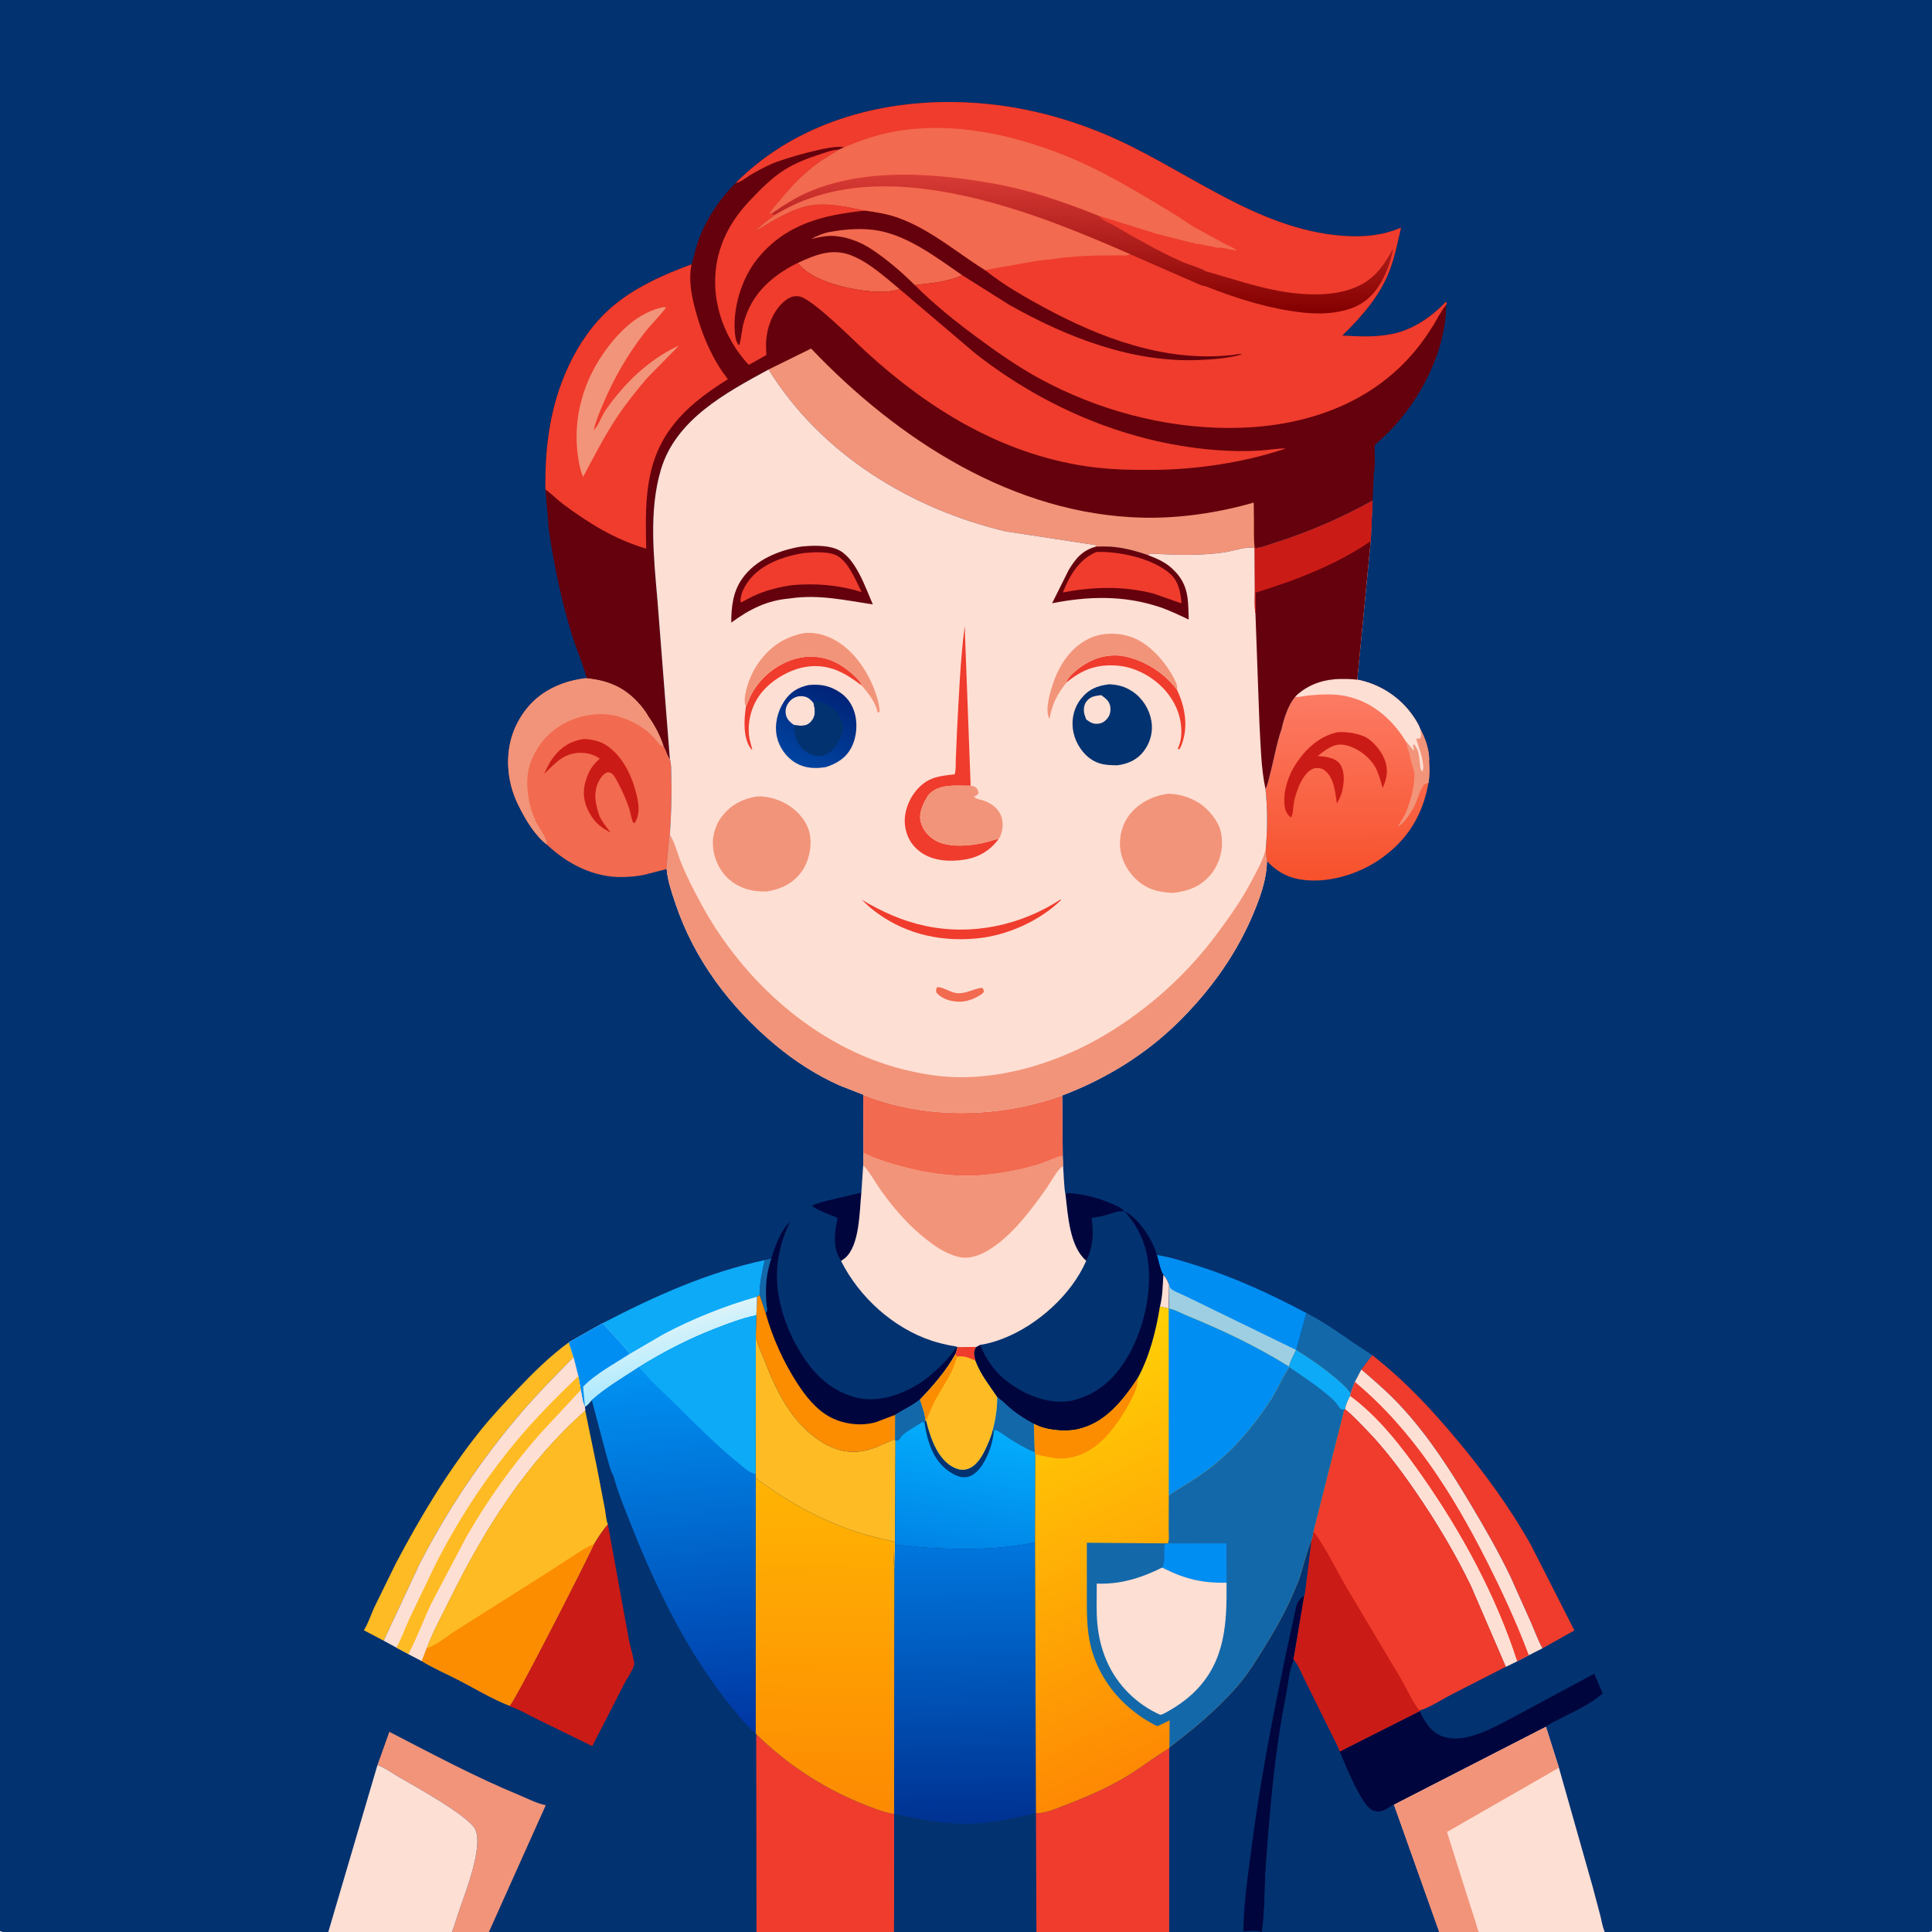 <svg version="1.1" xmlns="http://www.w3.org/2000/svg" style="display: block;" viewBox="0 0 2048 2048" width="1024" height="1024">
<defs>
	<linearGradient id="Gradient1" gradientUnits="userSpaceOnUse" x1="704.383" y1="1405.64" x2="718.951" y2="1453.26">
		<stop class="stop0" offset="0" stop-opacity="1" stop-color="rgb(219,243,249)"/>
		<stop class="stop1" offset="1" stop-opacity="1" stop-color="rgb(175,234,255)"/>
	</linearGradient>
	<linearGradient id="Gradient2" gradientUnits="userSpaceOnUse" x1="1011.78" y1="1645.73" x2="1033.55" y2="1514.28">
		<stop class="stop0" offset="0" stop-opacity="1" stop-color="rgb(0,132,230)"/>
		<stop class="stop1" offset="1" stop-opacity="1" stop-color="rgb(3,173,253)"/>
	</linearGradient>
	<linearGradient id="Gradient3" gradientUnits="userSpaceOnUse" x1="1427.68" y1="931.842" x2="1426.32" y2="735.824">
		<stop class="stop0" offset="0" stop-opacity="1" stop-color="rgb(247,81,44)"/>
		<stop class="stop1" offset="1" stop-opacity="1" stop-color="rgb(252,123,100)"/>
	</linearGradient>
	<linearGradient id="Gradient4" gradientUnits="userSpaceOnUse" x1="870.991" y1="1918.75" x2="877.009" y2="1572.27">
		<stop class="stop0" offset="0" stop-opacity="1" stop-color="rgb(253,138,2)"/>
		<stop class="stop1" offset="1" stop-opacity="1" stop-color="rgb(255,179,3)"/>
	</linearGradient>
	<linearGradient id="Gradient5" gradientUnits="userSpaceOnUse" x1="743.706" y1="1840.36" x2="706.269" y2="1447.02">
		<stop class="stop0" offset="0" stop-opacity="1" stop-color="rgb(0,54,163)"/>
		<stop class="stop1" offset="1" stop-opacity="1" stop-color="rgb(0,146,242)"/>
	</linearGradient>
	<linearGradient id="Gradient6" gradientUnits="userSpaceOnUse" x1="1024.95" y1="1931.12" x2="1019.26" y2="1637.69">
		<stop class="stop0" offset="0" stop-opacity="1" stop-color="rgb(0,50,146)"/>
		<stop class="stop1" offset="1" stop-opacity="1" stop-color="rgb(0,118,221)"/>
	</linearGradient>
	<linearGradient id="Gradient7" gradientUnits="userSpaceOnUse" x1="1257.56" y1="1854.53" x2="1078.92" y2="1455.54">
		<stop class="stop0" offset="0" stop-opacity="1" stop-color="rgb(254,137,3)"/>
		<stop class="stop1" offset="1" stop-opacity="1" stop-color="rgb(255,208,6)"/>
	</linearGradient>
	<linearGradient id="Gradient8" gradientUnits="userSpaceOnUse" x1="1145.31" y1="325.928" x2="1148.25" y2="188.819">
		<stop class="stop0" offset="0" stop-opacity="1" stop-color="rgb(131,0,0)"/>
		<stop class="stop1" offset="1" stop-opacity="1" stop-color="rgb(216,59,54)"/>
	</linearGradient>
	<linearGradient id="Gradient9" gradientUnits="userSpaceOnUse" x1="882.425" y1="731.487" x2="847.259" y2="808.202">
		<stop class="stop0" offset="0" stop-opacity="1" stop-color="rgb(0,36,120)"/>
		<stop class="stop1" offset="1" stop-opacity="1" stop-color="rgb(0,67,160)"/>
	</linearGradient>
</defs>
<path transform="translate(0,0)" fill="rgb(3,50,112)" d="M 0 2047 L 0 -0 L 2048 0 L 2048 2047 C 2041.65 2049.88 2028.05 2048.07 2020.55 2048.07 L 1952.19 2048.07 L 1700.87 2048 L 1567.66 2048 L 1525.33 2048 L 1523.37 2048 L 1337.85 2048 L 1337.25 2048 L 1239.39 2048 L 1098.65 2048 L 947.759 2048 L 801.934 2048 L 768.077 2048 L 693.072 2048 L 520.039 2048 L 518.25 2048 L 479.206 2048 L 348.008 2048 L 345.248 2048 L 95.301 2048.07 L 27.318 2048.07 C 19.849 2048.07 6.332 2049.87 0 2047 z"/>
<path transform="translate(0,0)" fill="rgb(0,6,61)" d="M 860.591 1278.32 C 866.253 1275.16 872.706 1273.88 878.938 1272.28 L 913.079 1264.18 C 911.098 1283.62 911.474 1320.59 895.594 1333.78 L 891.555 1336.69 L 889.688 1333.29 C 883.485 1322 884.315 1308.53 886.897 1296.25 C 887.323 1294.23 887.636 1293.01 887.518 1290.93 C 878.947 1287.23 869.336 1284.14 861.55 1278.97 L 860.591 1278.32 z"/>
<path transform="translate(0,0)" fill="rgb(19,104,170)" d="M 1384.75 1391.84 C 1402.44 1400.83 1418.62 1412.21 1434.89 1423.48 L 1454.59 1436.52 L 1443.04 1451.75 L 1436.2 1464.86 L 1431.64 1477.29 C 1428.45 1471.66 1421.02 1465.39 1415.97 1461.11 C 1402.72 1449.87 1388.75 1440.16 1373.98 1431.03 L 1384.75 1391.84 z"/>
<path transform="translate(0,0)" fill="rgb(255,187,35)" d="M 602.97 1422.93 L 608.016 1438.72 C 588.067 1458.84 567.908 1479.36 549.584 1500.98 C 508.847 1549.04 473.649 1601.74 444.808 1657.74 L 406.733 1739.21 L 385.679 1728.13 C 390.225 1721.19 393.303 1711.43 396.818 1703.73 L 419.486 1657.51 C 445.618 1608.09 474.149 1560.19 509.21 1516.5 C 521.074 1501.72 534.174 1487.78 547.217 1474.04 C 564.521 1455.82 582.613 1437.77 602.97 1422.93 z"/>
<path transform="translate(0,0)" fill="rgb(0,142,243)" d="M 1226.32 1330.4 C 1240.49 1332.53 1253.99 1336.93 1267.62 1341.21 C 1308.56 1354.04 1346.91 1371.79 1384.75 1391.84 L 1373.98 1431.03 C 1371.56 1436.32 1367.59 1443.06 1366.54 1448.75 C 1332.17 1427.3 1295.88 1410.09 1258.43 1394.76 C 1252.26 1392.24 1245.45 1388.2 1238.89 1387.2 L 1239.27 1361.8 C 1237.61 1357.76 1236.33 1354.64 1233.2 1351.49 C 1229.81 1346.36 1228.28 1336.55 1226.32 1330.4 z"/>
<path transform="translate(0,0)" fill="rgb(157,206,226)" d="M 1239.27 1361.8 C 1239.74 1363.03 1239.84 1364.47 1240.67 1365.5 C 1242.85 1368.18 1251.53 1371.54 1254.96 1373.08 L 1373.98 1431.03 C 1371.56 1436.32 1367.59 1443.06 1366.54 1448.75 C 1332.17 1427.3 1295.88 1410.09 1258.43 1394.76 C 1252.26 1392.24 1245.45 1388.2 1238.89 1387.2 L 1239.27 1361.8 z"/>
<path transform="translate(0,0)" fill="rgb(239,60,45)" d="M 1454.59 1436.52 C 1488.9 1463.27 1517.3 1493.72 1545.07 1527.01 C 1573.67 1561.29 1600.5 1598.14 1622.51 1637.06 L 1668.92 1728.32 L 1635.05 1747.32 C 1630.54 1739.21 1627.15 1729.76 1623.46 1721.22 L 1601.48 1672.07 C 1588.89 1645.73 1574.42 1620.53 1559.46 1595.47 C 1537.34 1558.4 1514.68 1522.83 1485.25 1490.99 C 1472.08 1476.74 1457.79 1464.31 1443.04 1451.75 L 1454.59 1436.52 z"/>
<path transform="translate(0,0)" fill="rgb(0,6,61)" d="M 817.624 1334.08 C 822.006 1320.16 826.951 1305.61 837.373 1294.96 C 831.107 1308.69 826.8 1321.23 824.666 1336.28 C 819.184 1374.96 835.034 1417.36 858.252 1447.77 C 871.671 1465.35 891.521 1479.34 913.719 1482.61 C 937.781 1486.16 964.686 1474.87 983.262 1460.28 C 994.311 1451.6 1005.86 1439.9 1013.9 1428.36 L 1015.02 1427.94 C 1014.38 1430.75 1013.78 1433.31 1012.56 1435.94 C 1002.75 1453.5 989.141 1469.07 975.295 1483.55 C 966.851 1490.36 958.196 1494.08 949.18 1499.7 L 949.03 1525.52 C 938.891 1529.32 929.784 1534.57 919.145 1537.24 C 902.316 1541.46 886.175 1538.04 871.5 1528.94 C 839.492 1509.1 823.083 1475 809.965 1441.16 C 806.974 1433.44 803.057 1425.37 801.153 1417.41 L 801.531 1394.28 C 802.4 1387.96 802.115 1381.03 802.349 1374.63 L 805.172 1372.63 C 805.032 1360.12 807.892 1347.88 810.636 1335.77 C 812.825 1334.93 815.33 1334.59 817.624 1334.08 z"/>
<path transform="translate(0,0)" fill="rgb(19,104,170)" d="M 810.636 1335.77 C 812.825 1334.93 815.33 1334.59 817.624 1334.08 C 812.231 1350.28 810.935 1365.53 812.51 1382.5 C 812.833 1385.98 814.52 1389.81 811.607 1391.99 L 805.172 1372.63 C 805.032 1360.12 807.892 1347.88 810.636 1335.77 z"/>
<path transform="translate(0,0)" fill="rgb(252,141,1)" d="M 805.172 1372.63 L 811.607 1391.99 C 818.939 1418.18 830.598 1443.98 845.422 1466.77 C 853.968 1479.91 864.38 1493.13 878.135 1501.13 C 892.743 1509.61 912.256 1512.25 928.551 1507.54 L 949.18 1499.7 L 949.03 1525.52 C 938.891 1529.32 929.784 1534.57 919.145 1537.24 C 902.316 1541.46 886.175 1538.04 871.5 1528.94 C 839.492 1509.1 823.083 1475 809.965 1441.16 C 806.974 1433.44 803.057 1425.37 801.153 1417.41 L 801.531 1394.28 C 802.4 1387.96 802.115 1381.03 802.349 1374.63 L 805.172 1372.63 z"/>
<path transform="translate(0,0)" fill="rgb(13,170,247)" d="M 810.636 1335.77 C 807.892 1347.88 805.032 1360.12 805.172 1372.63 L 802.349 1374.63 C 802.115 1381.03 802.4 1387.96 801.531 1394.28 C 786.759 1397.45 772.65 1402.69 758.611 1408.17 C 730.338 1419.2 703.047 1433.11 677.318 1449.22 C 660.561 1460.11 642.276 1470.88 627.322 1484.15 C 625.307 1486.41 622.826 1490.01 620.041 1491.05 C 617.599 1487.12 616.747 1478.37 615.642 1473.65 L 613.035 1458.74 L 608.016 1438.72 L 602.97 1422.93 L 638.95 1402.57 C 694.147 1373.91 749.504 1348.93 810.636 1335.77 z"/>
<path transform="translate(0,0)" fill="url(#Gradient1)" d="M 667.248 1435.36 L 703.246 1414.35 C 733.893 1398.05 768.917 1384 802.349 1374.63 C 802.115 1381.03 802.4 1387.96 801.531 1394.28 C 786.759 1397.45 772.65 1402.69 758.611 1408.17 C 730.338 1419.2 703.047 1433.11 677.318 1449.22 C 660.561 1460.11 642.276 1470.88 627.322 1484.15 C 625.307 1486.41 622.826 1490.01 620.041 1491.05 C 617.599 1487.12 616.747 1478.37 615.642 1473.65 L 613.035 1458.74 L 608.016 1438.72 L 602.97 1422.93 L 638.95 1402.57 L 658.475 1424.26 C 661.43 1427.6 665.374 1431.28 667.248 1435.36 z"/>
<path transform="translate(0,0)" fill="rgb(0,142,243)" d="M 602.97 1422.93 L 638.95 1402.57 L 658.475 1424.26 C 661.43 1427.6 665.374 1431.28 667.248 1435.36 C 651.411 1445.66 631.193 1456.32 618.156 1469.96 L 620.041 1491.05 C 617.599 1487.12 616.747 1478.37 615.642 1473.65 L 613.035 1458.74 L 608.016 1438.72 L 602.97 1422.93 z"/>
<path transform="translate(0,0)" fill="rgb(0,6,61)" d="M 1504.91 1813.76 L 1507.06 1818.19 C 1512.53 1828.73 1519.29 1837.95 1531.29 1841.37 C 1541.05 1844.16 1551.41 1842.81 1561 1839.95 C 1578.87 1834.63 1595.58 1824.7 1612.01 1816.09 L 1689.92 1774.23 L 1698.96 1795.13 C 1686.13 1806.42 1669.75 1813.58 1654.69 1821.44 C 1649.45 1824.17 1643.28 1826.73 1638.75 1830.5 L 1477.4 1913.23 C 1475.77 1914.03 1476.3 1913.7 1475.06 1914.52 C 1472.28 1916.35 1469.42 1918.15 1466.31 1919.37 C 1462.91 1920.7 1457.76 1920.61 1454.44 1919.02 C 1443 1913.57 1425.59 1870.43 1419.98 1856.64 L 1504.91 1813.76 z"/>
<path transform="translate(0,0)" fill="rgb(242,148,121)" d="M 412.715 1835.8 C 458.396 1859.31 503.589 1883.62 551.15 1903.21 C 559.63 1906.7 569.657 1912 578.546 1913.56 L 518.25 2048 L 479.206 2048 L 487.13 2024.1 C 493.721 2004.99 512.162 1957.8 503.906 1939.5 C 497.523 1925.35 439.711 1893.53 423.389 1884.09 C 415.974 1879.8 408.151 1873.94 400.113 1871.04 L 412.715 1835.8 z"/>
<path transform="translate(0,0)" fill="rgb(255,187,35)" d="M 801.153 1417.41 C 803.057 1425.37 806.974 1433.44 809.965 1441.16 C 823.083 1475 839.492 1509.1 871.5 1528.94 C 886.175 1538.04 902.316 1541.46 919.145 1537.24 C 929.784 1534.57 938.891 1529.32 949.03 1525.52 L 949.252 1527.54 L 948.775 1637.94 L 948.239 1665.34 C 946.918 1655.41 947.91 1644.3 947.924 1634.23 C 933.97 1631.01 920.439 1628.06 906.807 1623.5 C 868.58 1610.7 833.134 1590.92 801.049 1566.67 L 800.905 1562.26 L 801.153 1417.41 z"/>
<path transform="translate(0,0)" fill="rgb(254,223,212)" d="M 1443.04 1451.75 C 1457.79 1464.31 1472.08 1476.74 1485.25 1490.99 C 1514.68 1522.83 1537.34 1558.4 1559.46 1595.47 C 1574.42 1620.53 1588.89 1645.73 1601.48 1672.07 L 1623.46 1721.22 C 1627.15 1729.76 1630.54 1739.21 1635.05 1747.32 L 1620.62 1754.6 L 1608.16 1761.01 L 1596.25 1766.8 L 1559.43 1681.39 C 1542.44 1646.33 1522.34 1612.65 1500.22 1580.6 C 1483.88 1556.95 1466.67 1533.98 1446.42 1513.5 C 1439.81 1506.8 1433.2 1499.61 1425.86 1493.71 C 1426.25 1488.8 1428.87 1484.11 1430.91 1479.7 L 1431.64 1477.29 L 1436.2 1464.86 L 1443.04 1451.75 z"/>
<path transform="translate(0,0)" fill="rgb(239,60,45)" d="M 1436.2 1464.86 C 1496.9 1515.28 1539.71 1583.3 1575.1 1653 C 1592.1 1686.5 1607.39 1719.42 1620.62 1754.6 L 1608.16 1761.01 C 1585.59 1691.39 1549.5 1624.84 1507.65 1565.01 C 1486.02 1534.09 1461.61 1502.21 1430.91 1479.7 L 1431.64 1477.29 L 1436.2 1464.86 z"/>
<path transform="translate(0,0)" fill="rgb(254,223,212)" d="M 1430.91 1479.7 C 1461.61 1502.21 1486.02 1534.09 1507.65 1565.01 C 1549.5 1624.84 1585.59 1691.39 1608.16 1761.01 L 1596.25 1766.8 L 1559.43 1681.39 C 1542.44 1646.33 1522.34 1612.65 1500.22 1580.6 C 1483.88 1556.95 1466.67 1533.98 1446.42 1513.5 C 1439.81 1506.8 1433.2 1499.61 1425.86 1493.71 C 1426.25 1488.8 1428.87 1484.11 1430.91 1479.7 z"/>
<path transform="translate(0,0)" fill="rgb(203,27,22)" d="M 644.362 1615.87 L 666.872 1739.37 C 667.615 1743.5 672.872 1761.98 672.288 1764.43 C 670.842 1770.49 664.571 1779.37 661.547 1785.24 L 627.825 1850.97 L 570.43 1822.91 C 560.871 1818.31 550.578 1812.07 540.544 1808.87 L 540.137 1808.12 C 545.199 1804.56 621.352 1655.09 629.671 1636.73 C 634.108 1629.49 638.614 1622.16 644.362 1615.87 z"/>
<path transform="translate(0,0)" fill="rgb(254,223,212)" d="M 608.016 1438.72 L 613.035 1458.74 L 615.642 1473.65 C 616.747 1478.37 617.599 1487.12 620.041 1491.05 L 620.35 1495.19 C 557.656 1550.58 513.685 1620.71 476.903 1695.05 C 468.429 1712.17 458.963 1729.31 452.321 1747.24 L 447.161 1760.79 L 433.047 1753.43 L 420.23 1746.56 L 406.733 1739.21 L 444.808 1657.74 C 473.649 1601.74 508.847 1549.04 549.584 1500.98 C 567.908 1479.36 588.067 1458.84 608.016 1438.72 z"/>
<path transform="translate(0,0)" fill="rgb(255,187,35)" d="M 613.035 1458.74 L 615.642 1473.65 L 572.396 1520.15 C 543.03 1553.6 516.313 1590.96 494.276 1629.66 L 457.167 1700.08 C 448.903 1717.7 442.167 1736.25 433.047 1753.43 L 420.23 1746.56 C 425.459 1737.2 429.33 1726.16 433.803 1716.33 L 460.727 1660.19 C 484.408 1613.17 513.546 1568.25 547.261 1527.78 C 567.762 1503.17 590.004 1480.9 613.035 1458.74 z"/>
<path transform="translate(0,0)" fill="rgb(254,223,212)" d="M 615.642 1473.65 C 616.747 1478.37 617.599 1487.12 620.041 1491.05 L 620.35 1495.19 C 557.656 1550.58 513.685 1620.71 476.903 1695.05 C 468.429 1712.17 458.963 1729.31 452.321 1747.24 L 447.161 1760.79 L 433.047 1753.43 C 442.167 1736.25 448.903 1717.7 457.167 1700.08 L 494.276 1629.66 C 516.313 1590.96 543.03 1553.6 572.396 1520.15 L 615.642 1473.65 z"/>
<path transform="translate(0,0)" fill="rgb(254,223,212)" d="M 400.113 1871.04 C 408.151 1873.94 415.974 1879.8 423.389 1884.09 C 439.711 1893.53 497.523 1925.35 503.906 1939.5 C 512.162 1957.8 493.721 2004.99 487.13 2024.1 L 479.206 2048 L 348.008 2048 L 400.113 1871.04 z"/>
<path transform="translate(0,0)" fill="rgb(239,60,45)" d="M 801.6 1838.2 C 832.946 1869.22 870.641 1894.17 911.369 1910.99 C 922.355 1915.53 934.72 1920.55 946.375 1922.79 L 947.821 1922.26 L 947.994 1923.07 L 947.759 2048 L 801.934 2048 L 801.6 1838.2 z"/>
<path transform="translate(0,0)" fill="url(#Gradient2)" d="M 1015.02 1427.94 L 1034.95 1427.82 C 1031.47 1433.41 1032.86 1435.95 1034.11 1442.34 C 1039.79 1457.41 1048.47 1467.58 1057.15 1480.77 L 1058.5 1481.76 C 1063.67 1485.63 1068.13 1490.5 1073.2 1494.55 C 1080.37 1500.27 1088.14 1504.98 1096.17 1509.37 L 1096.92 1539.48 L 1097.44 1541.61 L 1097.19 1634.88 C 1060.22 1643.1 1020.67 1642.83 983 1640.74 C 971.642 1640.11 960.139 1637.8 948.775 1637.94 L 949.252 1527.54 L 949.03 1525.52 L 949.18 1499.7 C 958.196 1494.08 966.851 1490.36 975.295 1483.55 C 989.141 1469.07 1002.75 1453.5 1012.56 1435.94 C 1013.78 1433.31 1014.38 1430.75 1015.02 1427.94 z"/>
<path transform="translate(0,0)" fill="rgb(3,50,112)" d="M 981.045 1505.84 L 981.778 1506.02 C 985.982 1522.99 993.203 1545.51 1009.5 1554.71 C 1014.62 1557.6 1020.07 1559.05 1025.78 1557.14 C 1035.73 1553.81 1041.68 1542.79 1045.72 1533.79 C 1048.32 1528 1051.09 1521.51 1052.46 1515.31 L 1053.31 1518.33 C 1052.32 1529.59 1048.19 1541.48 1042.36 1551.15 C 1038.52 1557.52 1032.69 1564.28 1025.04 1565.76 C 1018 1567.11 1010.75 1563.14 1005.23 1559.18 C 988.66 1547.28 982.789 1527.23 979.992 1508.01 L 981.045 1505.84 z"/>
<path transform="translate(0,0)" fill="rgb(19,104,170)" d="M 975.295 1483.55 C 977.501 1490.59 980.555 1498.46 981.045 1505.84 L 979.992 1508.01 L 977.453 1507.5 C 970.627 1512.56 956.595 1518.61 953.5 1525.95 C 952.042 1526.62 950.809 1527.11 949.252 1527.54 L 949.03 1525.52 L 949.18 1499.7 C 958.196 1494.08 966.851 1490.36 975.295 1483.55 z"/>
<path transform="translate(0,0)" fill="rgb(19,104,170)" d="M 1057.15 1480.77 L 1058.5 1481.76 C 1063.67 1485.63 1068.13 1490.5 1073.2 1494.55 C 1080.37 1500.27 1088.14 1504.98 1096.17 1509.37 L 1096.92 1539.48 C 1087.42 1535.77 1077.36 1529.74 1068.77 1524.21 C 1064.43 1521.41 1059.71 1517.45 1054.93 1515.61 L 1053.31 1518.33 L 1052.46 1515.31 C 1055.57 1503.79 1057.03 1492.71 1057.15 1480.77 z"/>
<path transform="translate(0,0)" fill="rgb(255,187,35)" d="M 1015.02 1427.94 L 1034.95 1427.82 C 1031.47 1433.41 1032.86 1435.95 1034.11 1442.34 C 1039.79 1457.41 1048.47 1467.58 1057.15 1480.77 C 1057.03 1492.71 1055.57 1503.79 1052.46 1515.31 C 1051.09 1521.51 1048.32 1528 1045.72 1533.79 C 1041.68 1542.79 1035.73 1553.81 1025.78 1557.14 C 1020.07 1559.05 1014.62 1557.6 1009.5 1554.71 C 993.203 1545.51 985.982 1522.99 981.778 1506.02 L 981.045 1505.84 C 980.555 1498.46 977.501 1490.59 975.295 1483.55 C 989.141 1469.07 1002.75 1453.5 1012.56 1435.94 C 1013.78 1433.31 1014.38 1430.75 1015.02 1427.94 z"/>
<path transform="translate(0,0)" fill="rgb(239,60,45)" d="M 1015.02 1427.94 L 1034.95 1427.82 C 1031.47 1433.41 1032.86 1435.95 1034.11 1442.34 C 1027.18 1439.28 1022.73 1437.17 1014.98 1437.97 L 1012.56 1435.94 C 1013.78 1433.31 1014.38 1430.75 1015.02 1427.94 z"/>
<path transform="translate(0,0)" fill="rgb(252,141,1)" d="M 1012.56 1435.94 L 1014.98 1437.97 L 1014.62 1438.75 C 1012.3 1443.84 1010.97 1449.33 1008.49 1454.33 C 1003.68 1464.01 997.636 1472.91 992.464 1482.36 C 988.847 1488.98 986.044 1496.03 982.948 1502.89 L 981.778 1506.02 L 981.045 1505.84 C 980.555 1498.46 977.501 1490.59 975.295 1483.55 C 989.141 1469.07 1002.75 1453.5 1012.56 1435.94 z"/>
<path transform="translate(0,0)" fill="rgb(3,50,112)" d="M 1129.5 1266.81 L 1131 1264.66 C 1145.62 1265.24 1161.77 1268.93 1175.23 1274.69 C 1180.4 1276.9 1188.39 1279.48 1191.98 1284 C 1206.02 1290.79 1219.57 1310.9 1224.68 1325.4 L 1226.32 1330.4 C 1228.28 1336.55 1229.81 1346.36 1233.2 1351.49 C 1236.33 1354.64 1237.61 1357.76 1239.27 1361.8 L 1238.89 1387.2 L 1229.59 1384.93 C 1225.5 1410.66 1218.46 1438.42 1205.76 1461.4 C 1189.73 1485.38 1170.87 1509.47 1140.92 1515.38 C 1128.15 1517.9 1107.48 1516.1 1096.17 1509.37 C 1088.14 1504.98 1080.37 1500.27 1073.2 1494.55 C 1068.13 1490.5 1063.67 1485.63 1058.5 1481.76 L 1057.15 1480.77 C 1048.47 1467.58 1039.79 1457.41 1034.11 1442.34 C 1032.86 1435.95 1031.47 1433.41 1034.95 1427.82 L 1039.08 1425.58 C 1047.51 1424.45 1056.17 1421.73 1064.07 1418.61 C 1100.04 1404.42 1135.97 1372.28 1151.45 1336.47 C 1133.74 1321.31 1132.17 1288.58 1129.5 1266.81 z"/>
<path transform="translate(0,0)" fill="rgb(0,6,61)" d="M 1129.5 1266.81 L 1131 1264.66 C 1145.62 1265.24 1161.77 1268.93 1175.23 1274.69 C 1180.4 1276.9 1188.39 1279.48 1191.98 1284 C 1185.16 1283.19 1178.94 1286.22 1172.5 1288.03 C 1167.45 1289.45 1162.2 1290.33 1157 1290.98 C 1159.53 1307 1158.85 1321.68 1151.45 1336.47 C 1133.74 1321.31 1132.17 1288.58 1129.5 1266.81 z"/>
<path transform="translate(0,0)" fill="rgb(0,6,61)" d="M 1191.98 1284 C 1206.02 1290.79 1219.57 1310.9 1224.68 1325.4 L 1226.32 1330.4 C 1228.28 1336.55 1229.81 1346.36 1233.2 1351.49 C 1236.33 1354.64 1237.61 1357.76 1239.27 1361.8 L 1238.89 1387.2 L 1229.59 1384.93 C 1225.5 1410.66 1218.46 1438.42 1205.76 1461.4 C 1189.73 1485.38 1170.87 1509.47 1140.92 1515.38 C 1128.15 1517.9 1107.48 1516.1 1096.17 1509.37 C 1088.14 1504.98 1080.37 1500.27 1073.2 1494.55 C 1068.13 1490.5 1063.67 1485.63 1058.5 1481.76 L 1057.15 1480.77 C 1048.47 1467.58 1039.79 1457.41 1034.11 1442.34 C 1032.86 1435.95 1031.47 1433.41 1034.95 1427.82 L 1039.08 1425.58 C 1042.03 1433.03 1045.51 1439.37 1050.02 1446 C 1058.11 1457.91 1069.87 1467.04 1082.34 1474.01 C 1099.19 1483.42 1121.35 1489.23 1140.36 1483.64 L 1142 1483.13 C 1153.53 1479.64 1163.68 1474.05 1172.78 1466.17 C 1200.35 1442.3 1215.87 1398.4 1217.83 1362.5 C 1219.47 1332.3 1212.63 1306.62 1191.98 1284 z"/>
<path transform="translate(0,0)" fill="rgb(254,223,212)" d="M 1233.2 1351.49 C 1236.33 1354.64 1237.61 1357.76 1239.27 1361.8 L 1238.89 1387.2 L 1229.59 1384.93 C 1232.49 1374.33 1232.47 1362.45 1233.2 1351.49 z"/>
<path transform="translate(0,0)" fill="rgb(242,106,79)" d="M 621.899 718.85 C 646.188 721.181 664.343 729.567 680.036 748.61 C 682.965 752.165 685.415 755.746 687.693 759.759 C 694.158 768.594 700.399 780.728 703.638 791.134 C 706.133 795.432 707.31 800.646 710.087 804.603 C 711.888 810.597 711.416 818.265 711.606 824.532 C 712.224 844.855 711.367 864.578 710.096 884.818 L 706.67 921.231 L 683 927.284 C 675.708 928.872 668.415 929.488 660.954 929.698 C 630.017 930.566 601.751 916.108 579.651 895.292 C 567.416 885.801 557.416 869.524 550.591 855.732 C 544.607 844.478 540.484 831.048 539.184 818.354 C 536.627 793.373 542.874 770.265 558.647 750.724 C 574.217 731.436 597.7 721.46 621.899 718.85 z"/>
<path transform="translate(0,0)" fill="rgb(203,27,22)" d="M 618.899 783.346 C 628.861 783.839 637.679 785.821 645.728 792.167 L 646.982 793.179 C 661.867 805.079 670.621 824.655 674.873 842.783 C 677.328 853.255 678.593 863.001 672.749 872.5 C 672.332 872.397 671.791 872.507 671.5 872.192 C 669.748 870.293 667.928 859.746 666.986 857 C 663.762 847.605 659.213 837.103 654.397 828.405 C 653.065 825.999 651.232 822.305 649.109 820.5 C 646.953 818.668 646.186 818.801 643.5 818.778 C 639.518 820.631 636.634 824.301 634.713 828.187 C 628.412 840.931 631.267 852.982 635.74 865.667 C 638.872 871.882 643.037 877.047 647.331 882.478 C 636.903 877.196 630.779 872.231 624.865 861.797 C 619.097 851.621 617.199 840.474 620.48 829.127 L 620.974 827.5 C 623.755 818.121 627.728 811.327 635.154 804.78 L 635.856 804.173 C 629.5 799.974 623.736 798.186 616.105 798.035 C 597.929 797.675 588.835 808.825 576.837 820.312 C 579.778 814.122 582.548 808.078 586.717 802.59 C 595.018 791.664 605.302 785.34 618.899 783.346 z"/>
<path transform="translate(0,0)" fill="rgb(242,148,121)" d="M 621.899 718.85 C 646.188 721.181 664.343 729.567 680.036 748.61 C 682.965 752.165 685.415 755.746 687.693 759.759 C 694.158 768.594 700.399 780.728 703.638 791.134 C 699.141 790.554 698.401 788.088 695.622 784.65 C 683.963 770.221 662.38 759.103 644 757.376 C 622.943 755.396 600.856 762.239 584.747 776.016 C 570.646 788.075 560.253 806.083 559.081 824.799 C 558.131 839.985 561.408 856.38 567.716 870.202 C 571.042 877.489 579.838 887.802 579.651 895.292 C 567.416 885.801 557.416 869.524 550.591 855.732 C 544.607 844.478 540.484 831.048 539.184 818.354 C 536.627 793.373 542.874 770.265 558.647 750.724 C 574.217 731.436 597.7 721.46 621.899 718.85 z"/>
<path transform="translate(0,0)" fill="rgb(255,187,35)" d="M 620.35 1495.19 L 633.182 1557.57 L 641.207 1599.53 C 642.116 1604.43 642.489 1611.39 644.362 1615.87 C 638.614 1622.16 634.108 1629.49 629.671 1636.73 C 621.352 1655.09 545.199 1804.56 540.137 1808.12 C 521.755 1800.95 503.624 1789.94 485.995 1780.83 C 473.267 1774.25 459.298 1768.34 447.161 1760.79 L 452.321 1747.24 C 458.963 1729.31 468.429 1712.17 476.903 1695.05 C 513.685 1620.71 557.656 1550.58 620.35 1495.19 z"/>
<path transform="translate(0,0)" fill="rgb(252,141,1)" d="M 452.321 1747.24 C 463.13 1743.76 474.153 1734.08 483.907 1727.98 L 577.717 1668.68 L 610.129 1647.66 C 616.471 1643.7 622.671 1639.43 629.671 1636.73 C 621.352 1655.09 545.199 1804.56 540.137 1808.12 C 521.755 1800.95 503.624 1789.94 485.995 1780.83 C 473.267 1774.25 459.298 1768.34 447.161 1760.79 L 452.321 1747.24 z"/>
<path transform="translate(0,0)" fill="url(#Gradient3)" d="M 1372.84 738.707 C 1374.05 737.343 1375.26 736.141 1376.68 734.987 C 1395.21 719.91 1415.87 718.267 1438.79 720.428 C 1463.05 725.148 1484.68 739.317 1498.54 759.895 C 1501.27 763.939 1503.86 768.218 1505.61 772.776 C 1510.74 782.09 1515.78 796.559 1514.88 807.327 C 1515.36 814.744 1515.61 822.561 1514.21 829.9 C 1508.21 863.833 1492.26 890.071 1464 910.049 C 1439.99 927.024 1406.08 937.368 1376.79 931.988 C 1363.37 929.522 1352.13 922.74 1342.99 912.758 L 1342.89 912.658 C 1341.5 907.802 1341.87 902.732 1341.91 897.723 C 1343.63 877.782 1343.64 856.183 1341.44 836.304 C 1343.97 831.851 1344.96 825.581 1346.29 820.603 C 1350.49 804.815 1353.14 788.106 1358.53 772.722 C 1360.91 761.568 1365.52 747.506 1372.84 738.707 z"/>
<path transform="translate(0,0)" fill="rgb(242,148,121)" d="M 1505.61 772.776 C 1510.74 782.09 1515.78 796.559 1514.88 807.327 C 1515.36 814.744 1515.61 822.561 1514.21 829.9 L 1510.15 831.153 C 1504.94 836.957 1502.37 848.951 1498.45 856.277 C 1495.89 861.05 1487.15 874.339 1481.92 875.921 C 1485.17 870.682 1488.71 865.477 1490.91 859.693 C 1493.48 852.955 1495.66 846.546 1497.26 839.5 C 1498.83 832.582 1499.23 826.492 1499.35 819.411 L 1494.9 803.592 C 1494.84 799.855 1492.64 795.729 1491.9 792.016 C 1491.4 789.46 1490.77 787.551 1489.74 785.145 L 1498.47 795.563 L 1499.08 794.821 L 1497.91 790 L 1499 789.198 C 1503.74 794.811 1504.19 800.924 1505.01 808 C 1505.4 811.368 1505.05 815.475 1507.63 817.948 C 1509.79 814.317 1508.46 809.435 1507.81 805.5 C 1506.52 797.676 1503.33 790.64 1501.25 783.035 L 1505.34 782.935 C 1507.38 779.791 1506.1 776.41 1505.61 772.776 z"/>
<path transform="translate(0,0)" fill="rgb(254,223,212)" d="M 1372.84 738.707 C 1374.05 737.343 1375.26 736.141 1376.68 734.987 C 1395.21 719.91 1415.87 718.267 1438.79 720.428 C 1463.05 725.148 1484.68 739.317 1498.54 759.895 C 1501.27 763.939 1503.86 768.218 1505.61 772.776 C 1506.1 776.41 1507.38 779.791 1505.34 782.935 L 1501.25 783.035 C 1503.33 790.64 1506.52 797.676 1507.81 805.5 C 1508.46 809.435 1509.79 814.317 1507.63 817.948 C 1505.05 815.475 1505.4 811.368 1505.01 808 C 1504.19 800.924 1503.74 794.811 1499 789.198 L 1497.91 790 L 1499.08 794.821 L 1498.47 795.563 L 1489.74 785.145 C 1476.37 763.5 1456.69 745.861 1431.65 739.107 L 1430.02 738.682 C 1416.83 735.072 1401.08 735.92 1387.5 737.178 C 1383.21 737.575 1378.66 738.897 1374.39 738.775 L 1372.84 738.707 z"/>
<path transform="translate(0,0)" fill="rgb(203,27,22)" d="M 1418.14 776.134 C 1427.34 775.617 1436.95 777.026 1445.52 780.434 C 1454.47 783.993 1463.81 795.503 1467.41 804.262 C 1471.98 815.406 1470.44 824.69 1465.73 835.405 C 1463.19 826.56 1460.85 816.842 1455.34 809.279 C 1448.21 799.497 1435.92 791.253 1423.92 789.504 C 1413.16 787.936 1404.91 795.301 1396.79 801.342 L 1405.87 802.347 C 1411.49 803.512 1418.27 805.715 1421.25 811.13 C 1425.89 819.575 1424.73 830.964 1422.46 839.925 C 1421.23 844.19 1419.16 847.959 1417.14 851.889 C 1415.3 839.933 1414.48 824.454 1404.03 816.5 C 1401.29 814.419 1397.86 813.807 1394.5 814.239 C 1382 815.843 1373.95 838.937 1371.81 849.297 C 1370.92 853.62 1370.94 863.369 1368.66 866.5 L 1367.75 866.01 C 1365.11 864.199 1362.95 860.423 1362.29 857.32 C 1358.94 841.632 1365.29 822.396 1373.87 809.486 C 1384.52 793.472 1398.91 780.135 1418.14 776.134 z"/>
<path transform="translate(0,0)" fill="rgb(254,223,212)" d="M 1638.75 1830.5 L 1652.53 1873.87 L 1688.29 2000.04 L 1696.57 2031.28 C 1697.91 2036.59 1698.62 2041.93 1700.73 2047.02 L 1700.87 2048 L 1567.66 2048 L 1525.33 2048 L 1477.4 1913.23 L 1638.75 1830.5 z"/>
<path transform="translate(0,0)" fill="rgb(242,148,121)" d="M 1638.75 1830.5 L 1652.53 1873.87 L 1533.84 1941.98 L 1556.73 2014.34 L 1563.96 2036.73 C 1565.09 2040.25 1566.01 2044.77 1567.66 2048 L 1525.33 2048 L 1477.4 1913.23 L 1638.75 1830.5 z"/>
<path transform="translate(0,0)" fill="url(#Gradient4)" d="M 801.049 1566.67 C 833.134 1590.92 868.58 1610.7 906.807 1623.5 C 920.439 1628.06 933.97 1631.01 947.924 1634.23 C 947.91 1644.3 946.918 1655.41 948.239 1665.34 L 947.821 1922.26 L 946.375 1922.79 C 934.72 1920.55 922.355 1915.53 911.369 1910.99 C 870.641 1894.17 832.946 1869.22 801.6 1838.2 L 801.053 1837.34 L 801.049 1566.67 z"/>
<path transform="translate(0,0)" fill="rgb(239,60,45)" d="M 1425.86 1493.71 C 1433.2 1499.61 1439.81 1506.8 1446.42 1513.5 C 1466.67 1533.98 1483.88 1556.95 1500.22 1580.6 C 1522.34 1612.65 1542.44 1646.33 1559.43 1681.39 L 1596.25 1766.8 L 1538.56 1796.28 C 1528.22 1801.63 1516.01 1809.77 1505.05 1813.15 L 1504.91 1813.76 L 1419.98 1856.64 C 1417.8 1850.31 1414.2 1844.02 1411.24 1838 L 1395.13 1805.36 L 1381.92 1778.61 C 1378.82 1772.16 1376.06 1765.25 1371.56 1759.64 C 1370.82 1758.47 1371.01 1759.16 1371.27 1757.52 L 1382.34 1691.68 C 1383.61 1689.44 1383.77 1683.91 1384.22 1681.25 L 1390.21 1632.75 C 1391.4 1630.72 1391.78 1625.72 1392.32 1623.25 L 1425.01 1494.15 L 1425.86 1493.71 z"/>
<path transform="translate(0,0)" fill="rgb(203,27,22)" d="M 1392.32 1623.25 C 1405.87 1641.49 1416.03 1663.25 1427.46 1682.93 L 1485.26 1779.87 C 1488.71 1785.74 1500.76 1810.63 1505.05 1813.15 L 1504.91 1813.76 L 1419.98 1856.64 C 1417.8 1850.31 1414.2 1844.02 1411.24 1838 L 1395.13 1805.36 L 1381.92 1778.61 C 1378.82 1772.16 1376.06 1765.25 1371.56 1759.64 C 1370.82 1758.47 1371.01 1759.16 1371.27 1757.52 L 1382.34 1691.68 C 1383.61 1689.44 1383.77 1683.91 1384.22 1681.25 L 1390.21 1632.75 C 1391.4 1630.72 1391.78 1625.72 1392.32 1623.25 z"/>
<path transform="translate(0,0)" fill="url(#Gradient5)" d="M 677.318 1449.22 C 703.047 1433.11 730.338 1419.2 758.611 1408.17 C 772.65 1402.69 786.759 1397.45 801.531 1394.28 L 801.153 1417.41 L 800.905 1562.26 L 801.049 1566.67 L 801.053 1837.34 C 792.635 1830.91 785.592 1821.76 778.815 1813.64 C 730.844 1756.12 696.178 1685.52 668.882 1616.18 C 662.365 1599.63 655.201 1582.54 650.58 1565.37 C 646.705 1558.33 644.486 1548 642.19 1540.17 L 627.322 1484.15 C 642.276 1470.88 660.561 1460.11 677.318 1449.22 z"/>
<path transform="translate(0,0)" fill="rgb(13,170,247)" d="M 677.318 1449.22 C 703.047 1433.11 730.338 1419.2 758.611 1408.17 C 772.65 1402.69 786.759 1397.45 801.531 1394.28 L 801.153 1417.41 L 800.905 1562.26 C 794.231 1561.64 787.797 1554.89 782.663 1550.89 C 759.606 1532.21 738.426 1510.72 717.295 1489.9 C 703.881 1476.69 689.478 1463.59 677.318 1449.22 z"/>
<path transform="translate(0,0)" fill="rgb(254,223,212)" d="M 915.065 1160.42 C 981.553 1186.99 1059.09 1185.16 1126.01 1161.24 L 1126.55 1225.2 L 1126.87 1235.72 C 1127.81 1245.81 1127.62 1256.92 1129.5 1266.81 C 1132.17 1288.58 1133.74 1321.31 1151.45 1336.47 C 1135.97 1372.28 1100.04 1404.42 1064.07 1418.61 C 1056.17 1421.73 1047.51 1424.45 1039.08 1425.58 L 1034.95 1427.82 L 1015.02 1427.94 C 1012.84 1426.82 1009.02 1426.64 1006.54 1426.13 C 1000.12 1424.79 993.799 1423.26 987.575 1421.19 C 946.685 1407.6 910.854 1375.04 891.555 1336.69 L 895.594 1333.78 C 911.474 1320.59 911.098 1283.62 913.079 1264.18 L 915.034 1235.12 L 915.284 1222.04 L 915.065 1160.42 z"/>
<path transform="translate(0,0)" fill="rgb(242,148,121)" d="M 915.284 1222.04 C 925.609 1227.49 937.134 1231.08 948.306 1234.39 C 978.559 1243.36 1011.95 1248.47 1043.5 1245.49 C 1063.45 1243.6 1083.65 1239.71 1102.77 1233.66 C 1110.63 1231.17 1118.63 1226.88 1126.55 1225.2 L 1126.87 1235.72 C 1119.69 1241.47 1114.62 1252.02 1109.34 1259.56 C 1093.31 1282.44 1072.97 1309.57 1049 1324.51 C 1039.4 1330.49 1027.72 1335.16 1016.3 1332.37 L 1015 1332.03 C 1000.75 1328.44 988.198 1319.08 977.053 1309.84 C 960.139 1295.82 945.508 1278.37 932.865 1260.48 C 927.207 1252.47 922.297 1242.98 915.709 1235.83 L 915.034 1235.12 L 915.284 1222.04 z"/>
<path transform="translate(0,0)" fill="rgb(242,106,79)" d="M 915.065 1160.42 C 981.553 1186.99 1059.09 1185.16 1126.01 1161.24 L 1126.55 1225.2 C 1118.63 1226.88 1110.63 1231.17 1102.77 1233.66 C 1083.65 1239.71 1063.45 1243.6 1043.5 1245.49 C 1011.95 1248.47 978.559 1243.36 948.306 1234.39 C 937.134 1231.08 925.609 1227.49 915.284 1222.04 L 915.065 1160.42 z"/>
<path transform="translate(0,0)" fill="url(#Gradient6)" d="M 948.775 1637.94 C 960.139 1637.8 971.642 1640.11 983 1640.74 C 1020.67 1642.83 1060.22 1643.1 1097.19 1634.88 L 1098.16 1921.86 L 1098.65 2048 L 947.759 2048 L 947.994 1923.07 L 947.821 1922.26 L 948.239 1665.34 L 948.775 1637.94 z"/>
<path transform="translate(0,0)" fill="rgb(3,50,112)" d="M 1098.16 1921.86 L 1098.65 2048 L 947.759 2048 L 947.994 1923.07 L 984.549 1929.99 C 1003.13 1932.85 1021.9 1934.11 1040.69 1932.56 C 1060.15 1930.96 1079.24 1926.45 1098.16 1921.86 z"/>
<path transform="translate(0,0)" fill="rgb(3,50,112)" d="M 1390.21 1632.75 L 1384.22 1681.25 C 1383.77 1683.91 1383.61 1689.44 1382.34 1691.68 L 1371.27 1757.52 C 1371.01 1759.16 1370.82 1758.47 1371.56 1759.64 C 1376.06 1765.25 1378.82 1772.16 1381.92 1778.61 L 1395.13 1805.36 L 1411.24 1838 C 1414.2 1844.02 1417.8 1850.31 1419.98 1856.64 C 1425.59 1870.43 1443 1913.57 1454.44 1919.02 C 1457.76 1920.61 1462.91 1920.7 1466.31 1919.37 C 1469.42 1918.15 1472.28 1916.35 1475.06 1914.52 C 1476.3 1913.7 1475.77 1914.03 1477.4 1913.23 L 1525.33 2048 L 1523.37 2048 L 1337.85 2048 L 1337.25 2048 L 1239.39 2048 L 1098.65 2048 L 1098.16 1921.86 C 1106.87 1922.8 1118.83 1917.48 1126.96 1914.38 C 1150.23 1905.5 1173.64 1895.58 1194.98 1882.62 C 1210.16 1873.39 1224.1 1862.1 1239.42 1853.27 L 1239.65 1852.24 C 1265.16 1832.84 1289.99 1812.33 1311.14 1788.07 C 1322.59 1774.94 1331.88 1759.8 1340.97 1745 C 1353.95 1723.87 1365.96 1702.45 1374.9 1679.27 C 1377.13 1675.41 1378.56 1669.28 1379.88 1665 C 1383.2 1654.19 1385.67 1643.14 1390.21 1632.75 z"/>
<path transform="translate(0,0)" fill="rgb(0,6,61)" d="M 1374.64 1700.24 L 1374.98 1699.71 C 1377.23 1695.9 1378.44 1693.92 1382.34 1691.68 L 1371.27 1757.52 C 1371.01 1759.16 1370.82 1758.47 1371.56 1759.64 C 1366.58 1770.44 1365.58 1785.94 1363.21 1797.8 C 1351.33 1857.27 1346.26 1917.31 1341.92 1977.7 C 1340.28 2000.46 1341.06 2024.41 1337.87 2046.88 L 1337.85 2048 L 1337.25 2048 C 1332.18 2045.78 1323.51 2047.15 1317.96 2047.37 C 1318.43 2017.06 1323.08 1985.72 1327.04 1955.66 C 1338.34 1869.75 1356.01 1784.82 1374.64 1700.24 z"/>
<path transform="translate(0,0)" fill="rgb(239,60,45)" d="M 1098.16 1921.86 C 1106.87 1922.8 1118.83 1917.48 1126.96 1914.38 C 1150.23 1905.5 1173.64 1895.58 1194.98 1882.62 C 1210.16 1873.39 1224.1 1862.1 1239.42 1853.27 L 1239.39 2048 L 1098.65 2048 L 1098.16 1921.86 z"/>
<path transform="translate(0,0)" fill="rgb(3,50,112)" d="M 1371.56 1759.64 C 1376.06 1765.25 1378.82 1772.16 1381.92 1778.61 L 1395.13 1805.36 L 1411.24 1838 C 1414.2 1844.02 1417.8 1850.31 1419.98 1856.64 C 1425.59 1870.43 1443 1913.57 1454.44 1919.02 C 1457.76 1920.61 1462.91 1920.7 1466.31 1919.37 C 1469.42 1918.15 1472.28 1916.35 1475.06 1914.52 C 1476.3 1913.7 1475.77 1914.03 1477.4 1913.23 L 1525.33 2048 L 1523.37 2048 L 1337.85 2048 L 1337.87 2046.88 C 1341.06 2024.41 1340.28 2000.46 1341.92 1977.7 C 1346.26 1917.31 1351.33 1857.27 1363.21 1797.8 C 1365.58 1785.94 1366.58 1770.44 1371.56 1759.64 z"/>
<path transform="translate(0,0)" fill="url(#Gradient7)" d="M 1229.59 1384.93 L 1238.89 1387.2 C 1245.45 1388.2 1252.26 1392.24 1258.43 1394.76 C 1295.88 1410.09 1332.17 1427.3 1366.54 1448.75 C 1367.59 1443.06 1371.56 1436.32 1373.98 1431.03 C 1388.75 1440.16 1402.72 1449.87 1415.97 1461.11 C 1421.02 1465.39 1428.45 1471.66 1431.64 1477.29 L 1430.91 1479.7 C 1428.87 1484.11 1426.25 1488.8 1425.86 1493.71 L 1425.01 1494.15 L 1392.32 1623.25 C 1391.78 1625.72 1391.4 1630.72 1390.21 1632.75 C 1385.67 1643.14 1383.2 1654.19 1379.88 1665 C 1378.56 1669.28 1377.13 1675.41 1374.9 1679.27 C 1365.96 1702.45 1353.95 1723.87 1340.97 1745 C 1331.88 1759.8 1322.59 1774.94 1311.14 1788.07 C 1289.99 1812.33 1265.16 1832.84 1239.65 1852.24 L 1239.42 1853.27 C 1224.1 1862.1 1210.16 1873.39 1194.98 1882.62 C 1173.64 1895.58 1150.23 1905.5 1126.96 1914.38 C 1118.83 1917.48 1106.87 1922.8 1098.16 1921.86 L 1097.19 1634.88 L 1097.44 1541.61 L 1096.92 1539.48 L 1096.17 1509.37 C 1107.48 1516.1 1128.15 1517.9 1140.92 1515.38 C 1170.87 1509.47 1189.73 1485.38 1205.76 1461.4 C 1218.46 1438.42 1225.5 1410.66 1229.59 1384.93 z"/>
<path transform="translate(0,0)" fill="rgb(252,141,1)" d="M 1096.17 1509.37 C 1107.48 1516.1 1128.15 1517.9 1140.92 1515.38 C 1170.87 1509.47 1189.73 1485.38 1205.76 1461.4 C 1206.16 1470.5 1202.39 1477.4 1198.3 1485.26 C 1191.91 1497.57 1184.81 1508.43 1175.87 1519.04 C 1164.31 1532.73 1148.26 1544.14 1130 1545.86 C 1118.29 1546.96 1108.7 1543.83 1097.44 1541.61 L 1096.92 1539.48 L 1096.17 1509.37 z"/>
<path transform="translate(0,0)" fill="rgb(0,142,243)" d="M 1238.89 1387.2 C 1245.45 1388.2 1252.26 1392.24 1258.43 1394.76 C 1295.88 1410.09 1332.17 1427.3 1366.54 1448.75 L 1366.76 1449.24 L 1366.26 1449.97 C 1359.04 1460.7 1354.01 1473.32 1346.84 1484.35 C 1328.41 1512.68 1305.44 1539.82 1277.97 1559.75 C 1265.39 1568.89 1251.87 1576.56 1238.94 1585.15 L 1238.89 1387.2 z"/>
<path transform="translate(0,0)" fill="rgb(19,104,170)" d="M 1373.98 1431.03 C 1388.75 1440.16 1402.72 1449.87 1415.97 1461.11 C 1421.02 1465.39 1428.45 1471.66 1431.64 1477.29 L 1430.91 1479.7 C 1428.87 1484.11 1426.25 1488.8 1425.86 1493.71 L 1425.01 1494.15 L 1392.32 1623.25 C 1391.78 1625.72 1391.4 1630.72 1390.21 1632.75 C 1385.67 1643.14 1383.2 1654.19 1379.88 1665 C 1378.56 1669.28 1377.13 1675.41 1374.9 1679.27 C 1365.96 1702.45 1353.95 1723.87 1340.97 1745 C 1331.88 1759.8 1322.59 1774.94 1311.14 1788.07 C 1289.99 1812.33 1265.16 1832.84 1239.65 1852.24 L 1239.84 1823.66 L 1227.26 1829.72 C 1224.09 1828.98 1220.93 1826.81 1218.13 1825.2 C 1207.51 1819.1 1197.54 1811.32 1188.92 1802.66 C 1173.44 1787.13 1161.56 1766.57 1156.29 1745.24 C 1151.87 1727.36 1152.12 1709.67 1152.09 1691.43 L 1152.13 1635.38 L 1238.05 1636.06 C 1239.7 1632.44 1238.84 1625.54 1238.86 1621.48 L 1238.94 1585.15 C 1251.87 1576.56 1265.39 1568.89 1277.97 1559.75 C 1305.44 1539.82 1328.41 1512.68 1346.84 1484.35 C 1354.01 1473.32 1359.04 1460.7 1366.26 1449.97 L 1366.76 1449.24 L 1366.54 1448.75 C 1367.59 1443.06 1371.56 1436.32 1373.98 1431.03 z"/>
<path transform="translate(0,0)" fill="rgb(13,170,247)" d="M 1373.98 1431.03 C 1388.75 1440.16 1402.72 1449.87 1415.97 1461.11 C 1421.02 1465.39 1428.45 1471.66 1431.64 1477.29 L 1430.91 1479.7 C 1428.87 1484.11 1426.25 1488.8 1425.86 1493.71 L 1425.01 1494.15 C 1424.03 1494.05 1423 1494.16 1422.07 1493.84 C 1420.15 1493.16 1417.88 1489.03 1416.53 1487.37 C 1414.2 1484.49 1411.36 1482.07 1408.55 1479.67 C 1395.48 1468.52 1380.96 1458.88 1366.76 1449.24 L 1366.54 1448.75 C 1367.59 1443.06 1371.56 1436.32 1373.98 1431.03 z"/>
<path transform="translate(0,0)" fill="rgb(0,142,243)" d="M 1238.05 1636.06 L 1299.98 1635.98 L 1300.19 1677.8 C 1275.27 1678.14 1257.25 1674.15 1235.04 1663.22 L 1231.95 1661.71 C 1235.35 1655.98 1233.96 1644.49 1234.23 1637.5 L 1238.05 1636.06 z"/>
<path transform="translate(0,0)" fill="rgb(254,223,212)" d="M 1231.95 1661.71 L 1235.04 1663.22 C 1257.25 1674.15 1275.27 1678.14 1300.19 1677.8 C 1300.62 1719.77 1299.04 1760 1267.72 1791.95 C 1257.68 1802.19 1245.58 1810.29 1232.93 1816.95 L 1230 1817.78 C 1217.73 1812.47 1205.98 1804.26 1196.5 1794.86 C 1176.35 1774.86 1165.9 1749.33 1163.25 1721.32 C 1161.92 1707.39 1162.68 1692.71 1162.6 1678.69 C 1187.71 1679.65 1209.68 1672.76 1231.95 1661.71 z"/>
<path transform="translate(0,0)" fill="rgb(101,1,12)" d="M 780.029 193.79 C 839.481 134.251 921.982 108.314 1004.93 108.134 C 1062.11 108.01 1117 119.815 1169.79 141.697 C 1253.74 176.501 1328.96 242.559 1422.54 249.92 C 1443.98 251.606 1465.19 249.987 1485.14 241.268 C 1481.76 255.982 1478.91 270.741 1473.69 284.951 C 1463.33 313.192 1443.91 335.052 1422.88 355.748 C 1440.07 356.588 1456.97 357.684 1474 354.344 L 1475.81 354.002 C 1497.41 349.776 1517.63 335.847 1532.5 320.092 L 1533.58 321.02 L 1533.04 323.027 C 1532.84 371.962 1505.6 424.571 1471.43 458.669 L 1457.21 472.058 C 1457.09 481.535 1458.09 492.556 1456.3 501.804 L 1455.01 530.761 C 1421.71 549.165 1386 564.685 1349.68 576.037 C 1343.68 577.911 1336.27 581.098 1330.01 580.99 C 1322.8 578.696 1307.43 584.007 1299.32 585.282 C 1282.21 587.975 1264.94 588.299 1247.65 588.066 L 1226.83 587.275 C 1224.4 587.157 1220.39 586.47 1218.25 587.511 L 1216.98 588.441 C 1197.81 581.925 1182.29 578.272 1161.8 579.434 L 1161.45 577.841 L 1066.43 563.364 C 965.172 539.48 870.114 481.071 814.713 391.705 C 769.256 416.468 716.338 444.708 700.558 497.945 C 687.53 541.895 693.072 591.393 696.938 636.462 L 710.087 804.603 C 707.31 800.646 706.133 795.432 703.638 791.134 C 700.399 780.728 694.158 768.594 687.693 759.759 C 685.415 755.746 682.965 752.165 680.036 748.61 C 664.343 729.567 646.188 721.181 621.899 718.85 C 617.874 703.167 610.711 687.649 605.957 672.018 C 594.964 635.87 587.3 599.184 581.799 561.832 L 578.204 518.948 C 577.465 473.061 583.293 429.412 603 387.469 C 613.946 364.17 628.908 342.5 648.448 325.601 C 672.092 305.154 703.95 290.733 733.135 280.248 C 735.786 270.788 737.826 261.263 741.367 252.058 C 749.637 230.553 763.615 209.911 780.029 193.79 z"/>
<path transform="translate(0,0)" fill="rgb(242,106,79)" d="M 845.824 278.624 C 864.123 270.306 881.477 262.839 901.69 270.461 C 920.656 277.613 938.23 293.766 953.694 306.52 C 939.344 311.215 921.331 309.121 906.642 306.666 C 887.925 303.539 857.492 295.036 845.824 278.624 z"/>
<path transform="translate(0,0)" fill="rgb(242,106,79)" d="M 969.735 302.201 C 955.872 288.547 940.132 274.905 923.902 264.196 C 910.819 255.565 894.229 249.543 878.419 250.119 C 872.298 250.342 866.116 252.023 860.125 253.228 C 865.979 250.036 873.042 247.032 879.625 245.851 C 896.54 242.815 915.021 241.402 931.979 244.655 C 964.114 250.82 993.383 273.487 1019.93 291.667 C 1005.86 298.788 985.385 300.464 969.735 302.201 z"/>
<path transform="translate(0,0)" fill="rgb(242,148,121)" d="M 814.713 391.705 L 859.799 369.491 C 951.778 466.055 1074.18 545.526 1211.29 548.75 C 1250.28 549.666 1291.61 543.563 1329 532.753 L 1329.23 550.747 C 1329.39 560.639 1328.79 571.2 1330.01 580.99 C 1322.8 578.696 1307.43 584.007 1299.32 585.282 C 1282.21 587.975 1264.94 588.299 1247.65 588.066 L 1226.83 587.275 C 1224.4 587.157 1220.39 586.47 1218.25 587.511 L 1216.98 588.441 C 1197.81 581.925 1182.29 578.272 1161.8 579.434 L 1161.45 577.841 L 1066.43 563.364 C 965.172 539.48 870.114 481.071 814.713 391.705 z"/>
<path transform="translate(0,0)" fill="rgb(239,60,45)" d="M 733.135 280.248 L 732.889 281.325 C 730.07 295.029 732.526 310.2 735.838 323.635 C 741.971 348.508 751.361 372.89 765.831 394.157 L 771.617 401.967 C 732.151 426.595 700.627 453.691 689.735 500.955 C 683.6 527.574 684.564 554.472 684.988 581.586 C 652.07 571.98 624.162 554.716 596.816 534.332 C 590.524 529.642 584.543 523.216 578.204 518.948 C 577.465 473.061 583.293 429.412 603 387.469 C 613.946 364.17 628.908 342.5 648.448 325.601 C 672.092 305.154 703.95 290.733 733.135 280.248 z"/>
<path transform="translate(0,0)" fill="rgb(242,148,121)" d="M 703.714 325.5 L 706.096 326.047 C 698.864 335.468 690.124 343.83 682.784 353.295 C 665.494 375.594 651.112 400.444 640.043 426.386 C 635.866 436.175 631.702 445.729 629.306 456.127 C 634.357 451.273 637.845 440.729 642.086 434.639 C 662.055 405.965 687.872 380.965 719.871 366.214 L 685.074 401.675 C 674.002 414.918 663.163 428.314 653.659 442.752 C 640.321 463.017 629.415 484.2 618.102 505.588 C 616.192 501.268 614.944 496.475 614.021 491.842 C 605.882 451.018 615.556 409.571 639.083 375.369 C 654.512 352.938 676.069 330.759 703.714 325.5 z"/>
<path transform="translate(0,0)" fill="rgb(239,60,45)" d="M 953.694 306.52 L 1033.86 374.673 C 1108.71 433.356 1199.65 471.539 1295.01 477.49 C 1308.79 478.35 1322.94 478.455 1336.72 477.531 C 1345.51 476.942 1354.34 475.16 1363.15 475.401 C 1318.42 490.39 1268.59 497.833 1221.5 498.109 C 1197.26 498.251 1173.51 497.713 1149.5 493.981 C 1060.55 480.149 984.897 433.856 919.257 374.016 C 905.845 361.789 860.978 316.388 847.103 314.165 C 841.959 313.341 837.421 314.874 833.271 317.903 C 822.07 326.078 814.858 341.525 812.89 355.046 L 812.614 356.995 C 811.637 363.459 812.089 369.837 812.381 376.342 L 793.738 386.796 C 772.64 364.274 758.917 333.203 758.118 302.146 C 757.217 267.169 770.902 237.832 794.731 212.749 C 805.568 201.341 817.176 189.346 830.443 180.746 C 842.171 173.145 855.572 167.93 868.832 163.711 C 875.752 161.509 881.819 158.871 889.196 158.676 C 882.496 163.245 875.301 166.898 868.68 171.611 C 852.714 182.977 839.644 196.397 827.241 211.5 C 823.414 216.16 818.134 221.557 815.448 226.884 L 817.706 226.392 L 822.021 227.634 C 814.42 232.822 807.312 238.062 801.071 244.871 C 818.846 234.14 840.327 220.325 861.303 217.404 C 879 214.939 899.921 219.687 917.329 223.264 C 872.906 227.697 833.389 237.272 803.525 273.549 C 785.672 295.235 775.739 328.855 779.452 356.669 C 779.875 359.842 780.979 362.568 782.5 365.349 L 783.758 365.5 C 786.008 357.679 786.282 349.419 788.5 341.465 C 796.254 313.653 814.67 295.7 839.16 282.006 L 845.824 278.624 C 857.492 295.036 887.925 303.539 906.642 306.666 C 921.331 309.121 939.344 311.215 953.694 306.52 z"/>
<path transform="translate(0,0)" fill="rgb(239,60,45)" d="M 780.029 193.79 C 839.481 134.251 921.982 108.314 1004.93 108.134 C 1062.11 108.01 1117 119.815 1169.79 141.697 C 1253.74 176.501 1328.96 242.559 1422.54 249.92 C 1443.98 251.606 1465.19 249.987 1485.14 241.268 C 1481.76 255.982 1478.91 270.741 1473.69 284.951 C 1463.33 313.192 1443.91 335.052 1422.88 355.748 C 1440.07 356.588 1456.97 357.684 1474 354.344 L 1475.81 354.002 C 1497.41 349.776 1517.63 335.847 1532.5 320.092 L 1533.58 321.02 L 1533.04 323.027 C 1527.52 329.804 1523.3 338.471 1518.66 345.947 C 1509.82 360.187 1499.53 373.673 1487.69 385.558 C 1438.57 434.825 1370.81 453.779 1302.56 453.66 C 1233.5 453.539 1163.47 434.635 1102.86 401.774 C 1079.43 389.074 1057.4 373.696 1036 357.884 C 1012.8 340.739 990.16 322.634 969.735 302.201 C 985.385 300.464 1005.86 298.788 1019.93 291.667 L 1069.94 323.19 C 1131.7 357.935 1201.15 385.086 1273.16 381.555 C 1287.52 380.85 1302.61 379.574 1316.5 375.686 C 1314.32 374.741 1308.98 376.05 1306.45 376.329 C 1235.42 384.141 1167.86 358.905 1106.25 325.646 C 1084.94 314.137 1063.06 301.459 1044.13 286.282 C 1014.01 267.368 986.714 243.47 952.889 231.079 C 941.307 226.836 929.504 224.84 917.329 223.264 C 899.921 219.687 879 214.939 861.303 217.404 C 840.327 220.325 818.846 234.14 801.071 244.871 C 807.312 238.062 814.42 232.822 822.021 227.634 L 817.706 226.392 L 815.448 226.884 C 818.134 221.557 823.414 216.16 827.241 211.5 C 839.644 196.397 852.714 182.977 868.68 171.611 C 875.301 166.898 882.496 163.245 889.196 158.676 L 894.667 156.291 C 884.149 152.257 829.738 168.408 817.537 173.895 C 810.1 177.24 802.829 181.183 795.791 185.294 C 791.543 187.776 784.638 193.612 780.029 193.79 z"/>
<path transform="translate(0,0)" fill="url(#Gradient8)" d="M 817.706 226.392 C 830.408 217.621 843.481 209.22 857.75 203.178 C 918.232 177.568 992.019 183.437 1055.04 194.893 C 1092.69 201.739 1129.17 214.499 1164.62 228.697 C 1168.9 234.038 1175.78 236.056 1181.56 239.439 C 1204.67 252.956 1227.85 266.167 1252.31 277.157 C 1260.44 280.807 1270.94 283.275 1278.39 287.596 C 1316.98 298.467 1353.1 312.048 1393.91 312.061 C 1410.86 312.066 1428.84 309.475 1443.87 301.183 C 1459.73 292.433 1468.37 278.774 1476.89 263.382 C 1475.07 273.309 1471.67 284.068 1467.25 293.159 C 1459.56 308.973 1448.98 320.965 1432 326.972 C 1415.87 332.678 1397.86 333.156 1381 331.312 C 1346.14 327.5 1310.45 316.404 1277.95 303.402 C 1274.56 303.452 1267.03 299.535 1263.62 298.173 L 1197.91 269.47 C 1144.27 245.965 1090 223.813 1032.93 210.11 C 962.72 193.251 885.886 188.401 822.021 227.634 L 817.706 226.392 z"/>
<path transform="translate(0,0)" fill="rgb(242,106,79)" d="M 822.021 227.634 C 885.886 188.401 962.72 193.251 1032.93 210.11 C 1090 223.813 1144.27 245.965 1197.91 269.47 C 1194.54 271.266 1190.71 270.698 1187.01 270.721 L 1163 270.854 C 1148.07 271.336 1131.66 272.116 1117 274.571 C 1113.61 275.139 1109.97 275.142 1106.5 275.632 C 1103.79 276.016 1101.23 276.15 1098.5 276.636 L 1044.13 286.282 C 1014.01 267.368 986.714 243.47 952.889 231.079 C 941.307 226.836 929.504 224.84 917.329 223.264 C 899.921 219.687 879 214.939 861.303 217.404 C 840.327 220.325 818.846 234.14 801.071 244.871 C 807.312 238.062 814.42 232.822 822.021 227.634 z"/>
<path transform="translate(0,0)" fill="rgb(242,106,79)" d="M 894.667 156.291 C 911.823 148.892 928.94 143 947.369 139.615 C 1008.23 128.438 1071.48 141.988 1128.18 164.587 C 1169 180.858 1206.97 204.183 1244.5 226.835 C 1252.17 231.467 1259.37 237.082 1267.1 241.447 L 1297.71 258.042 C 1302.05 260.397 1307.32 262.201 1311 265.51 C 1308.29 265.842 1307.8 264.485 1305.5 264.71 C 1303.73 264.884 1302.71 264.28 1301.09 263.793 C 1299.12 263.199 1295.09 262.789 1293 262.51 L 1291.59 262.648 C 1289.72 262.802 1288.78 262.373 1287.04 261.817 C 1284.69 261.066 1281.96 261.021 1279.5 260.51 C 1276.55 259.896 1272.88 258.824 1270 258.51 L 1268 258.755 L 1266.93 258.155 C 1265.3 257.345 1264.37 257.45 1262.67 257.156 L 1225.54 247.714 L 1164.62 228.697 C 1129.17 214.499 1092.69 201.739 1055.04 194.893 C 992.019 183.437 918.232 177.568 857.75 203.178 C 843.481 209.22 830.408 217.621 817.706 226.392 L 815.448 226.884 C 818.134 221.557 823.414 216.16 827.241 211.5 C 839.644 196.397 852.714 182.977 868.68 171.611 C 875.301 166.898 882.496 163.245 889.196 158.676 L 894.667 156.291 z"/>
<path transform="translate(0,0)" fill="rgb(254,223,212)" d="M 696.938 636.462 C 693.072 591.393 687.53 541.895 700.558 497.945 C 716.338 444.708 769.256 416.468 814.713 391.705 C 870.114 481.071 965.172 539.48 1066.43 563.364 L 1161.45 577.841 L 1161.8 579.434 C 1182.29 578.272 1197.81 581.925 1216.98 588.441 L 1218.25 587.511 C 1220.39 586.47 1224.4 587.157 1226.83 587.275 L 1247.65 588.066 C 1264.94 588.299 1282.21 587.975 1299.32 585.282 C 1307.43 584.007 1322.8 578.696 1330.01 580.99 C 1336.27 581.098 1343.68 577.911 1349.68 576.037 C 1386 564.685 1421.71 549.165 1455.01 530.761 L 1453.03 573.62 L 1438.79 720.428 C 1415.87 718.267 1395.21 719.91 1376.68 734.987 C 1375.26 736.141 1374.05 737.343 1372.84 738.707 C 1365.52 747.506 1360.91 761.568 1358.53 772.722 C 1353.14 788.106 1350.49 804.815 1346.29 820.603 C 1344.96 825.581 1343.97 831.851 1341.44 836.304 C 1343.64 856.183 1343.63 877.782 1341.91 897.723 C 1341.87 902.732 1341.5 907.802 1342.89 912.658 L 1342.99 912.758 C 1342.86 930.009 1337.24 946.82 1330.95 962.695 C 1312.69 1008.81 1284.22 1048.82 1249.04 1083.53 C 1214.18 1117.94 1171.7 1143.95 1126.01 1161.24 C 1059.09 1185.16 981.553 1186.99 915.065 1160.42 L 890.2 1150.69 C 865.543 1139.76 841.929 1124.48 821.314 1107.18 C 773.798 1067.3 735.94 1017.2 716.064 957.99 C 712.119 946.235 707.771 933.64 706.67 921.231 L 710.096 884.818 C 711.367 864.578 712.224 844.855 711.606 824.532 C 711.416 818.265 711.888 810.597 710.087 804.603 L 696.938 636.462 z"/>
<path transform="translate(0,0)" fill="rgb(242,106,79)" d="M 993.363 1046.5 C 999.087 1045.73 1007.7 1052.3 1014.5 1052.8 C 1024.51 1053.52 1031.73 1048.11 1041 1047.08 C 1042.89 1048.93 1042.55 1049.05 1042.99 1051.5 L 1040.5 1053.93 C 1032.79 1058.93 1024.03 1062.47 1014.67 1061.78 C 1006.34 1061.17 998.312 1058.59 992.691 1052.24 C 991.928 1049.3 992.078 1049.29 993.363 1046.5 z"/>
<path transform="translate(0,0)" fill="rgb(239,60,45)" d="M 790.8 748.945 L 795.525 737.91 C 804.699 719.545 821.543 705.13 841.16 698.939 C 857.18 693.883 873.743 695.497 888.436 703.534 C 895.167 707.216 911.51 719.372 913.589 726.795 C 895.6 713.042 878.738 703.481 855.33 706.744 C 836.832 709.322 816.222 721.644 805.282 736.825 C 795.871 749.886 791.694 767.418 794.559 783.355 L 797.417 794.509 C 796.396 794.328 796.66 794.536 795.895 793.533 C 787.563 782.609 788.532 761.767 790.8 748.945 z"/>
<path transform="translate(0,0)" fill="rgb(239,60,45)" d="M 1130.43 723.561 C 1131.48 717.494 1141.96 709.504 1146.92 706.093 C 1159.97 697.104 1175.83 692.69 1191.59 695.681 C 1213.06 699.755 1234.97 713.787 1247.77 731.438 C 1256.29 749.589 1259.93 770.398 1252.5 789.695 L 1250.5 793.957 C 1248.89 794.152 1249.52 794.375 1248.51 793.694 C 1250.05 789.87 1251.45 786.12 1251.9 781.993 C 1253.85 764.356 1248.05 747.656 1236.98 734 C 1224.71 718.869 1204.98 707.512 1185.5 705.698 C 1163.41 703.64 1147.13 709.526 1130.43 723.561 z"/>
<path transform="translate(0,0)" fill="rgb(239,60,45)" d="M 1124.16 953.5 L 1124.79 954.068 C 1101.47 976.727 1066.95 991.936 1034.56 994.859 C 993.282 998.583 954.583 988.639 922.339 962.034 L 913.402 953.741 C 934.939 966.433 956.168 976.182 980.713 981.444 C 1030.22 992.058 1082.08 980.995 1124.16 953.5 z"/>
<path transform="translate(0,0)" fill="rgb(242,148,121)" d="M 1112.51 761.916 L 1111.82 760.752 C 1107.8 751.488 1113.27 733.224 1116.38 724.168 C 1123.08 704.635 1135.09 686.261 1154.15 677.056 C 1168.37 670.19 1185.72 670.237 1200.4 675.718 C 1219.42 682.816 1236.41 702.916 1245.31 720.733 C 1247.32 724.751 1248.05 726.873 1247.77 731.438 C 1234.97 713.787 1213.06 699.755 1191.59 695.681 C 1175.83 692.69 1159.97 697.104 1146.92 706.093 C 1141.96 709.504 1131.48 717.494 1130.43 723.561 C 1120.33 736.509 1115.58 745.855 1112.51 761.916 z"/>
<path transform="translate(0,0)" fill="rgb(242,148,121)" d="M 790.8 748.945 C 787.576 743.066 790.554 733.161 792.298 727 C 797.704 707.904 811.834 688.959 829.283 679.339 C 834.419 676.508 839.377 674.512 845 672.863 L 846.631 672.369 C 860.008 668.517 875.168 672.545 886.849 679.5 C 909.16 692.784 925.298 720.167 931.211 744.999 C 931.954 748.119 932.312 751.098 932.5 754.293 C 931.014 755.563 931.759 755.288 930.478 755.553 C 927.82 743.672 921.11 735.82 913.589 726.795 C 911.51 719.372 895.167 707.216 888.436 703.534 C 873.743 695.497 857.18 693.883 841.16 698.939 C 821.543 705.13 804.699 719.545 795.525 737.91 L 790.8 748.945 z"/>
<path transform="translate(0,0)" fill="rgb(239,60,45)" d="M 1058.68 889.242 L 1058.33 889.741 C 1049.1 902.006 1037.02 909.033 1021.87 911.328 C 1006.04 913.727 988.081 912.659 974.881 902.537 C 965.569 895.396 960.4 885.693 959.243 874.062 C 958.002 861.582 962.979 847.995 970.823 838.446 C 982.656 824.042 994.81 822.617 1011.99 820.822 C 1013.47 816.11 1012.96 809.977 1013.17 804.992 L 1014.51 774.333 C 1016.47 737.621 1017.93 700.087 1022.61 663.632 L 1028.92 832.921 C 1014.29 833.225 996.312 830.224 985.018 841.848 L 984.213 842.728 C 979.2 850.31 973.7 861.265 975.887 870.613 C 977.958 879.466 983.716 886.331 991.5 890.879 C 1006.24 899.494 1032.72 896.545 1048.48 891.916 C 1051.87 890.92 1055.17 889.753 1058.68 889.242 z"/>
<path transform="translate(0,0)" fill="rgb(242,148,121)" d="M 1028.92 832.921 C 1032.51 833.429 1034.15 833.588 1036.23 837 C 1036.84 838.007 1037.04 839.38 1037.27 840.5 C 1036.11 843.168 1035.06 843.134 1032.5 844.349 C 1034.18 847.078 1039.05 847.447 1042.14 848.5 C 1055.56 853.075 1064.66 863.079 1062.59 878.151 C 1061.84 881.902 1061.14 886.18 1058.68 889.242 C 1055.17 889.753 1051.87 890.92 1048.48 891.916 C 1032.72 896.545 1006.24 899.494 991.5 890.879 C 983.716 886.331 977.958 879.466 975.887 870.613 C 973.7 861.265 979.2 850.31 984.213 842.728 L 985.018 841.848 C 996.312 830.224 1014.29 833.225 1028.92 832.921 z"/>
<path transform="translate(0,0)" fill="rgb(3,50,112)" d="M 1175.83 725.37 C 1185.26 725.779 1192.77 727.806 1200.64 733.113 C 1211.21 740.237 1218.45 751.844 1220.54 764.385 C 1222.45 775.842 1219.37 787.307 1212.3 796.484 C 1205.34 805.508 1195.44 809.904 1184.37 811.245 C 1172.91 811.094 1164.24 810.736 1154.73 803.484 C 1145.12 796.147 1138.53 784.019 1137.18 772.058 C 1135.96 761.325 1138.8 749.718 1145.52 741.193 C 1153.84 730.635 1162.83 726.912 1175.83 725.37 z"/>
<path transform="translate(0,0)" fill="rgb(254,223,212)" d="M 1151.31 762.45 L 1149.34 756.5 C 1148.47 751.998 1148.94 747.125 1151.81 743.425 C 1155.92 738.119 1161.04 737.688 1167.3 736.858 C 1171.8 740.103 1175.82 742.889 1176.85 748.674 C 1177.58 752.802 1176.95 757.258 1174.5 760.719 C 1172.38 763.717 1169.19 766.306 1165.5 766.965 C 1160.75 767.813 1157.54 766.958 1153.71 764.23 L 1152.21 763.174 L 1151.31 762.45 z"/>
<path transform="translate(0,0)" fill="url(#Gradient9)" d="M 857.184 726.182 C 866.541 725.271 875.18 726.027 883.761 730.149 C 894.322 735.223 901.552 742.518 905.349 753.745 C 909.444 765.857 908.433 780.864 902.577 792.222 C 896.743 803.537 887.263 809.328 875.501 813.146 C 864.271 814.946 853.611 814.629 843.5 808.711 C 833.492 802.853 825.888 792.188 823.5 780.858 C 820.797 768.035 824.113 754.23 831.231 743.403 C 837.684 733.587 845.757 728.599 857.184 726.182 z"/>
<path transform="translate(0,0)" fill="rgb(254,223,212)" d="M 841.99 768.625 C 840.279 767.637 838.793 766.468 837.384 765.085 C 834.217 761.975 832.766 758.665 832.772 754.203 C 832.777 749.618 834.759 745.692 838.004 742.5 C 841.137 739.419 845.58 737.694 849.963 737.981 C 855.945 738.374 858.44 740.762 862.314 745.12 C 863.819 750.968 864.979 757.209 861.5 762.688 C 859.658 765.589 856.503 768.437 853 768.967 C 849.447 769.504 845.532 769.17 841.99 768.625 z"/>
<path transform="translate(0,0)" fill="rgb(3,50,112)" d="M 862.314 745.12 L 864.5 743.198 C 873.002 743.699 881.513 748.536 887.019 755 C 890.154 758.68 891.594 761.97 893.057 766.5 L 893.504 767.766 C 895.259 773.089 892.03 779.861 889.62 784.634 C 886.302 791.206 880.902 798.098 873.699 800.593 C 868.156 802.513 861.751 801.095 856.757 798.294 C 848.625 793.733 844.434 786.862 842.475 777.82 C 841.823 774.807 841.918 771.689 841.99 768.625 C 845.532 769.17 849.447 769.504 853 768.967 C 856.503 768.437 859.658 765.589 861.5 762.688 C 864.979 757.209 863.819 750.968 862.314 745.12 z"/>
<path transform="translate(0,0)" fill="rgb(101,1,12)" d="M 1161.8 579.434 C 1182.29 578.272 1197.81 581.925 1216.98 588.441 C 1226.62 592.237 1235.05 595.717 1242.75 602.911 C 1260.25 619.256 1259.4 634.73 1260.1 656.758 C 1249.78 651.945 1239.51 646.877 1228.67 643.312 C 1191.02 630.919 1153.84 631.92 1115.29 639.448 L 1132.6 604.717 C 1139.84 592.329 1147.53 583.167 1161.8 579.434 z"/>
<path transform="translate(0,0)" fill="rgb(239,60,45)" d="M 1162.24 585.101 C 1186.28 584.268 1221.02 591.69 1239.75 607.648 C 1249.3 615.789 1251.33 627.205 1252.39 638.987 L 1251.74 639.385 L 1222.49 629.115 C 1190.12 621.011 1159.29 621.95 1126.73 627.964 L 1127.36 626.362 C 1134.34 609.105 1144.55 592.399 1162.24 585.101 z"/>
<path transform="translate(0,0)" fill="rgb(101,1,12)" d="M 849.734 579.316 C 861.58 578.252 875.806 577.641 887 582.112 C 906.59 589.937 917.275 622.545 925.239 640.712 C 896.074 636.33 868.494 630.016 838.718 634.171 L 836.762 634.454 C 812.788 636.459 794.26 645.981 775.185 659.991 C 775.107 643.416 776.984 627.185 786.787 613.331 C 801.151 593.031 826.022 583.13 849.734 579.316 z"/>
<path transform="translate(0,0)" fill="rgb(239,60,45)" d="M 851.681 586.296 C 861.668 585.375 875.208 584.427 884.75 587.886 C 898.483 592.865 907.343 615.493 913.323 627.659 C 889.505 620.055 863.516 617.977 838.751 620.39 C 819.018 623.404 803.481 628.222 786.24 638.382 L 784.971 638 C 784.668 629.876 788.987 621.951 793.717 615.574 C 806.861 597.855 830.814 589.695 851.681 586.296 z"/>
<path transform="translate(0,0)" fill="rgb(242,148,121)" d="M 802.518 844.289 C 813.448 843.582 826.316 847.601 835.531 853.419 C 846.556 860.379 855.89 871.34 858.426 884.405 C 860.922 897.259 857.399 913.429 849.737 923.975 C 840.543 936.631 828.276 942.338 813.261 944.963 C 804.648 945.209 796.765 944.447 788.609 941.461 C 775.959 936.83 766.336 927.844 760.63 915.684 C 755.197 904.103 753.888 890.491 758.381 878.352 L 758.894 877 C 760.196 873.482 761.701 870.402 763.895 867.33 C 773.582 853.775 786.343 846.825 802.518 844.289 z"/>
<path transform="translate(0,0)" fill="rgb(242,148,121)" d="M 1238.81 841.367 C 1250.49 841.935 1260.24 844.697 1270.29 850.723 C 1280.48 856.827 1291.54 870.2 1294.07 881.689 L 1294.33 883 C 1297.02 895.826 1294.54 909.735 1287.76 920.898 L 1287.08 922 L 1284.24 926.173 C 1273.13 939.681 1260.47 944.482 1243.58 946.504 C 1231.62 946.015 1220.02 944.027 1210.07 936.839 C 1198.15 928.224 1189.47 914.757 1187.59 900.092 C 1185.9 886.944 1189.6 873.382 1197.87 863 C 1207.77 850.556 1223.25 843.215 1238.81 841.367 z"/>
<path transform="translate(0,0)" fill="rgb(101,1,12)" d="M 1455.01 530.761 L 1453.03 573.62 L 1438.79 720.428 C 1415.87 718.267 1395.21 719.91 1376.68 734.987 C 1375.26 736.141 1374.05 737.343 1372.84 738.707 C 1365.52 747.506 1360.91 761.568 1358.53 772.722 C 1353.14 788.106 1350.49 804.815 1346.29 820.603 C 1344.96 825.581 1343.97 831.851 1341.44 836.304 C 1336.69 814.034 1336.34 789.408 1335.05 766.657 L 1330.82 650.063 C 1329.62 642.736 1330.26 634.194 1330.21 626.747 L 1330.01 580.99 C 1336.27 581.098 1343.68 577.911 1349.68 576.037 C 1386 564.685 1421.71 549.165 1455.01 530.761 z"/>
<path transform="translate(0,0)" fill="rgb(203,27,22)" d="M 1455.01 530.761 L 1453.03 573.62 C 1416.62 598.694 1373.02 615.301 1331 628.238 C 1331.07 635.26 1331.84 643.155 1330.82 650.063 C 1329.62 642.736 1330.26 634.194 1330.21 626.747 L 1330.01 580.99 C 1336.27 581.098 1343.68 577.911 1349.68 576.037 C 1386 564.685 1421.71 549.165 1455.01 530.761 z"/>
<path transform="translate(0,0)" fill="rgb(242,148,121)" d="M 710.096 884.818 L 710.613 885.66 C 715.718 894.137 718.343 905.567 722.141 914.869 C 728.235 929.79 735.575 944 743.244 958.155 C 787.501 1039.84 864.731 1109.92 956.159 1133.25 C 974.746 1137.99 994.289 1141.38 1013.5 1141.85 C 1067.87 1143.16 1125.15 1124.69 1171.61 1096.91 C 1218.36 1068.96 1258.82 1032.32 1291.14 988.5 C 1304.27 970.687 1316.66 953.286 1326.87 933.565 C 1331.76 924.119 1338.83 912.03 1341.25 901.68 L 1341.91 897.723 C 1341.87 902.732 1341.5 907.802 1342.89 912.658 L 1342.99 912.758 C 1342.86 930.009 1337.24 946.82 1330.95 962.695 C 1312.69 1008.81 1284.22 1048.82 1249.04 1083.53 C 1214.18 1117.94 1171.7 1143.95 1126.01 1161.24 C 1059.09 1185.16 981.553 1186.99 915.065 1160.42 L 890.2 1150.69 C 865.543 1139.76 841.929 1124.48 821.314 1107.18 C 773.798 1067.3 735.94 1017.2 716.064 957.99 C 712.119 946.235 707.771 933.64 706.67 921.231 L 710.096 884.818 z"/>
</svg>